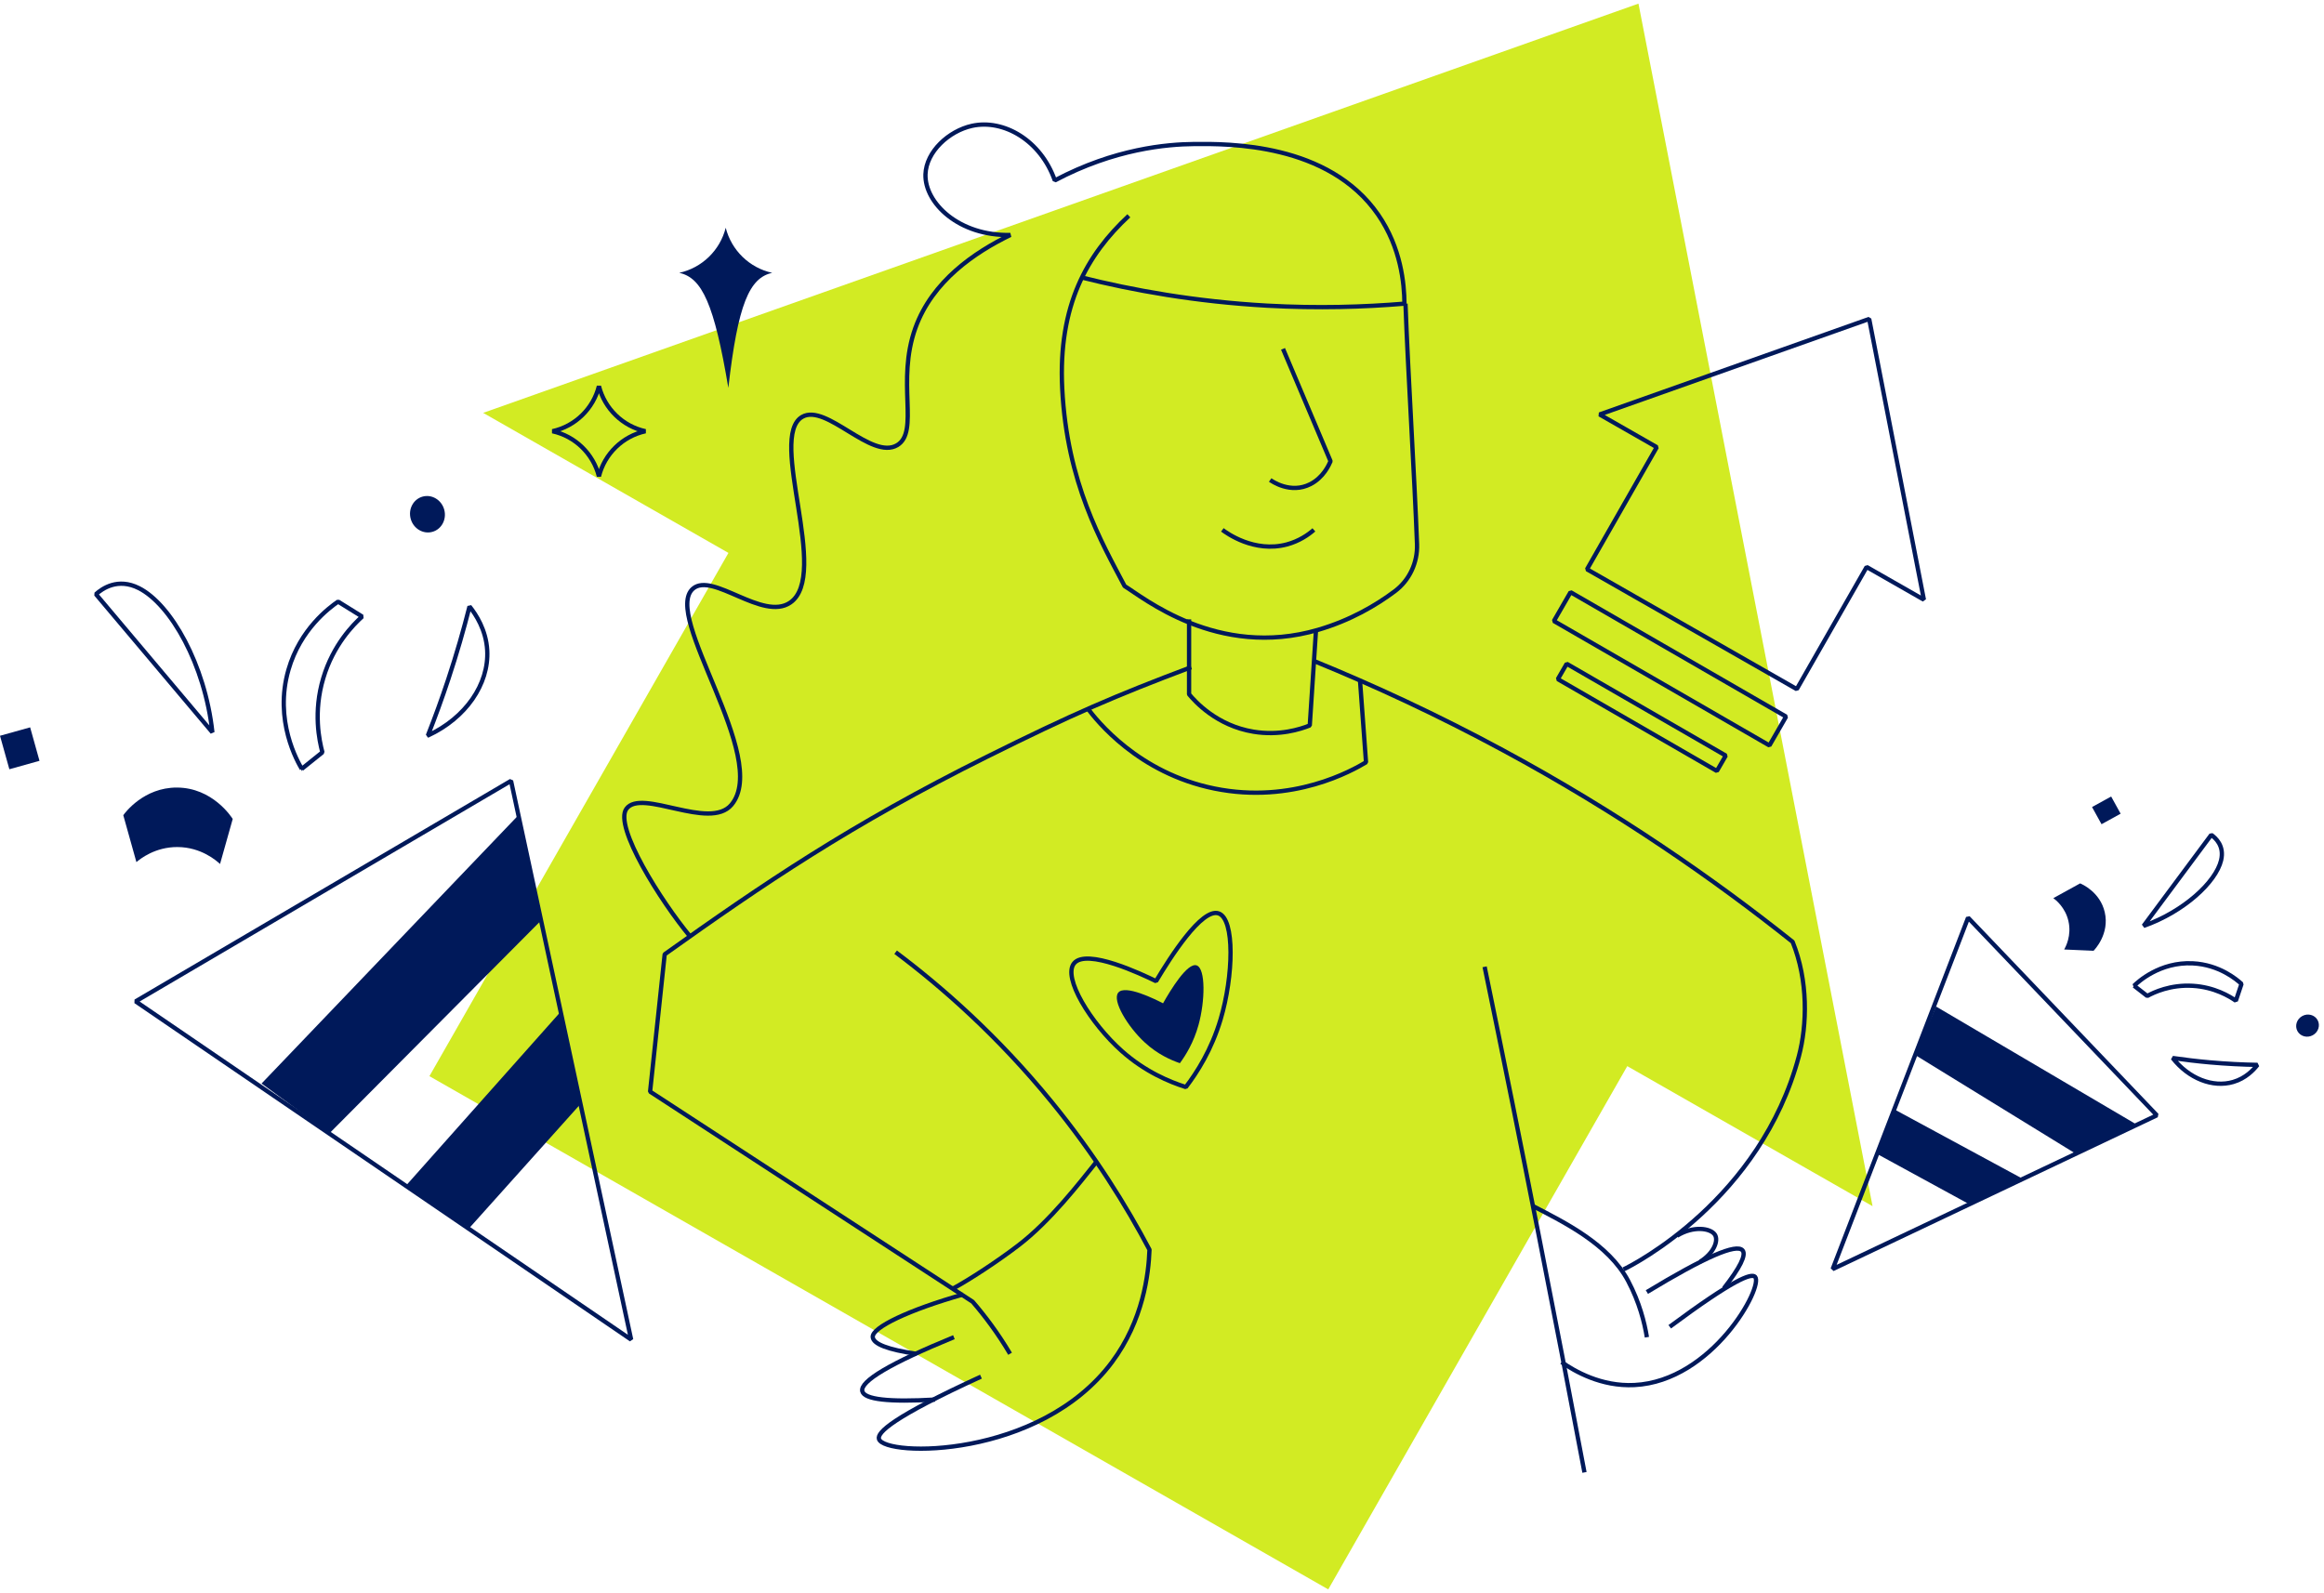 <svg width="541" height="371" viewBox="0 0 541 371" fill="none" xmlns="http://www.w3.org/2000/svg">
<path d="M435.91 280.844L381.416 0.844L112.474 96.131L169.574 128.739L99.963 250.571L309.2 370.068L378.81 248.236L435.91 280.844Z" fill="#D2EB23"/>
<path d="M327.178 70.7C327.744 86.333 329.286 111.064 329.866 126.697C330.022 130.97 328.126 135.087 324.716 137.648C320.316 140.944 314.374 144.439 306.848 146.646C283.362 153.522 265.833 138.864 261.801 136.473C256.467 126.301 248.375 112.507 247.271 90.45C246.309 71.068 253.043 59.311 262.777 50.242" stroke="#00195A" stroke-linejoin="bevel"/>
<path d="M298.671 81.227C302.363 89.942 306.056 98.671 309.734 107.386C309.352 108.291 308.037 111.192 305.051 112.72C300.425 115.097 296.039 112.012 295.686 111.758" stroke="#00195A" stroke-linejoin="bevel"/>
<path d="M284.549 123.37C285.525 124.106 291.948 128.789 299.56 126.766C302.446 125.987 304.554 124.516 305.855 123.37" stroke="#00195A" stroke-linejoin="bevel"/>
<path d="M276.801 144.211V161.655C278.159 163.282 283.196 168.956 291.812 170.37C297.853 171.361 302.691 169.79 304.898 168.913C305.379 161.485 305.861 154.058 306.356 146.63" stroke="#00195A" stroke-linejoin="bevel"/>
<path d="M277.292 155.346C259.494 162.052 249.662 166.296 229.812 176.171C197.81 192.102 177.663 205.854 154.73 222.194C153.598 232.848 152.466 243.515 151.334 254.169C176.362 270.481 201.389 286.793 226.417 303.092C229.303 306.431 232.316 310.449 235.132 315.202" stroke="#00195A" stroke-linejoin="bevel"/>
<path d="M208.492 221.712C219.188 229.734 232.176 241.094 244.824 256.586C254.883 268.923 262.24 280.836 267.588 290.98C267.376 296.639 266.131 307.391 258.873 317.139C242.009 339.776 205.932 339.21 204.616 335.065C204.135 333.551 207.785 329.971 228.356 320.535" stroke="#00195A" stroke-linejoin="bevel"/>
<path d="M222.059 311.342C207.275 317.411 200.172 321.613 200.738 323.933C201.205 325.843 206.85 326.494 217.687 325.872" stroke="#00195A" stroke-linejoin="bevel"/>
<path d="M224.178 301.408C211.671 304.959 202.942 309.076 203.168 311.34C203.324 312.953 206.72 314.254 213.341 315.217" stroke="#00195A" stroke-linejoin="bevel"/>
<path d="M305.869 153.901C319.706 159.546 334.533 166.394 349.954 174.727C376.693 189.172 399.061 204.749 417.298 219.293C420.948 228.277 420.693 238.675 418.755 245.933C409.884 279.223 380.344 294.432 377.924 295.564" stroke="#00195A" stroke-linejoin="bevel"/>
<path d="M345.602 225.107C349.86 245.763 354.062 266.603 358.193 287.599C361.843 306.118 365.394 324.524 368.846 342.832" stroke="#00195A" stroke-linejoin="bevel"/>
<path d="M356.893 280.838C364.108 284.601 374.478 289.638 379.02 298.268C381.651 303.262 382.826 307.931 383.377 311.355" stroke="#00195A" stroke-linejoin="bevel"/>
<path d="M363.514 317.154C366.541 319.262 372.71 322.87 380.463 322.488C398.657 321.582 410.612 299.497 408.561 297.29C407.712 296.385 403.58 297.87 388.697 308.92" stroke="#00195A" stroke-linejoin="bevel"/>
<path d="M383.375 300.839C396.844 292.676 404.271 289.45 405.658 291.148C406.521 292.195 405.064 295.138 401.315 299.948" stroke="#00195A" stroke-linejoin="bevel"/>
<path d="M390.404 287.714C394.182 285.365 398.2 285.959 399.19 287.459C400.11 288.831 398.978 291.788 395.781 293.769" stroke="#00195A" stroke-linejoin="bevel"/>
<path d="M221.637 300.133C225.697 297.968 232.403 293.54 237.072 289.961C244.457 284.316 251.248 275.502 255.238 270.521" stroke="#00195A" stroke-linejoin="bevel"/>
<path d="M128.602 100.407C133.907 101.567 138.095 105.656 139.425 110.905C140.74 105.656 144.942 101.567 150.248 100.407C144.942 99.247 140.755 95.158 139.425 89.909C138.109 95.158 133.907 99.247 128.602 100.407Z" stroke="#00195A" stroke-linejoin="bevel"/>
<path d="M447.857 139.629L435.124 74.266L372.364 96.506L385.677 104.118L369.436 132.555L418.274 160.454L434.53 132.017L447.857 139.629Z" stroke="#00195A" stroke-linejoin="bevel"/>
<path d="M415.779 166.852L365.605 137.884L361.729 144.598L411.903 173.566L415.779 166.852Z" stroke="#00195A" stroke-linejoin="bevel"/>
<path d="M401.738 175.932L364.711 154.555L362.645 158.132L399.672 179.51L401.738 175.932Z" stroke="#00195A" stroke-linejoin="bevel"/>
<path d="M31.572 233.158L146.92 311.905L118.964 181.815L31.572 233.158Z" stroke="#00195A" stroke-linejoin="bevel"/>
<path d="M54.165 190.672C53.897 190.248 49.482 183.4 41.192 183.372C33.481 183.344 29.11 189.229 28.699 189.809C29.718 193.445 30.736 197.096 31.755 200.732C32.632 199.982 36.098 197.209 41.291 197.223C46.837 197.237 50.43 200.434 51.222 201.17C52.213 197.676 53.189 194.167 54.179 190.672H54.165Z" fill="#00195A"/>
<path d="M70.257 179.029C69.281 177.388 63.735 167.753 67.158 155.926C69.889 146.489 76.652 141.495 78.703 140.08C80.571 141.24 82.438 142.4 84.305 143.56C82.212 145.456 77.571 150.153 75.265 157.864C72.888 165.787 74.317 172.45 75.053 175.167C73.454 176.454 71.856 177.742 70.243 179.029H70.257Z" stroke="#00195A" stroke-linejoin="bevel"/>
<path d="M99.609 171.245C101.236 167.128 102.835 162.756 104.363 158.144C106.315 152.244 107.942 146.571 109.301 141.209C110.8 143.091 113.149 146.656 113.418 151.41C113.856 159.304 108.395 167.184 99.624 171.245H99.609Z" stroke="#00195A" stroke-linejoin="bevel"/>
<path d="M22.332 138.351C31.372 149.075 40.399 159.785 49.439 170.509C47.713 154.734 39.776 140.714 32.349 136.951C27.425 134.461 23.803 137.035 22.332 138.351Z" stroke="#00195A" stroke-linejoin="bevel"/>
<path d="M7.017 169.353L0 171.314L2.179 179.108L9.196 177.146L7.017 169.353Z" fill="#00195A"/>
<path d="M100.655 123.835C102.807 123.233 104.038 120.909 103.405 118.644C102.772 116.379 100.514 115.03 98.362 115.632C96.21 116.234 94.978 118.558 95.612 120.823C96.245 123.088 98.503 124.436 100.655 123.835Z" fill="#00195A"/>
<path d="M120.758 189.725L60.885 252.286L76.73 263.831L125.951 214.328L120.758 189.725Z" fill="#00195A"/>
<path d="M130.281 235.832L94.459 276.111L109.357 285.816L134.993 257.209L130.281 235.832Z" fill="#00195A"/>
<path d="M458.146 213.676L426.625 295.493L502.09 259.685L458.146 213.676Z" stroke="#00195A" stroke-linejoin="bevel"/>
<path d="M487.358 221.374C487.584 221.147 491.135 217.469 489.961 212.39C488.872 207.678 484.642 205.853 484.231 205.684L477.992 209.122C478.572 209.546 480.765 211.272 481.501 214.441C482.293 217.837 480.85 220.496 480.511 221.076C482.788 221.176 485.066 221.275 487.344 221.374H487.358Z" fill="#00195A"/>
<path d="M496.783 229.522C497.646 228.687 502.74 223.919 510.45 224.301C516.604 224.612 520.636 228.022 521.797 229.083C521.358 230.385 520.919 231.7 520.481 233.002C519.024 231.997 515.487 229.833 510.45 229.536C505.258 229.224 501.395 231.05 499.853 231.898C498.835 231.106 497.816 230.314 496.797 229.522H496.783Z" stroke="#00195A" stroke-linejoin="bevel"/>
<path d="M505.768 246.344C508.526 246.74 511.413 247.094 514.454 247.362C518.345 247.702 522.038 247.886 525.518 247.942C524.584 249.131 522.745 251.083 519.873 251.918C515.119 253.319 509.517 251.126 505.768 246.344Z" stroke="#00195A" stroke-linejoin="bevel"/>
<path d="M514.754 194.395C509.506 201.454 504.257 208.528 499.008 215.588C508.402 212.263 515.83 205.387 517.046 200.308C517.853 196.941 515.759 195.102 514.754 194.395Z" stroke="#00195A" stroke-linejoin="bevel"/>
<path d="M493.658 189.458L491.451 185.456L487.003 187.908L489.21 191.91L493.658 189.458Z" fill="#00195A"/>
<path d="M538.396 241.032C539.69 240.319 540.188 238.743 539.509 237.511C538.829 236.28 537.231 235.859 535.937 236.572C534.644 237.285 534.146 238.862 534.825 240.093C535.504 241.325 537.103 241.745 538.396 241.032Z" fill="#00195A"/>
<path d="M497.522 261.921L450.678 234.347L445.896 245.679L483.233 268.641L497.522 261.921Z" fill="#00195A"/>
<path d="M470.713 274.384L440.946 258.284L437.154 268.782L458.334 280.341L470.713 274.384Z" fill="#00195A"/>
<path d="M158.129 63.527C163.435 64.687 166.264 70.771 169.547 90.309C171.782 70.757 174.456 64.687 179.761 63.527C174.456 62.367 170.268 58.278 168.938 53.029C167.623 58.278 163.421 62.367 158.115 63.527H158.129Z" fill="#00195A"/>
<path d="M251.673 64.573C263.656 67.587 278.242 70.232 294.951 71.166C306.75 71.817 317.503 71.491 326.939 70.699C326.897 66.044 326.133 57.697 320.828 50.001C309.283 33.264 285.854 33.462 278.016 33.533C271.65 33.589 259.496 34.608 245.547 42.007C242.293 32.712 233.663 27.675 226.263 29.302C220.873 30.491 215.61 35.315 215.44 40.593C215.242 47.284 223.264 54.995 235.205 54.712C226.942 58.73 217.053 65.379 213.092 76.358C208.593 88.851 214.082 100.523 208.861 103.649C202.863 107.215 192.351 93.845 186.748 97.057C178.642 101.725 193.341 133.982 183.919 140.335C177.538 144.636 165.923 133.162 161.339 137.038C153.996 143.263 179.405 176.483 170.28 187.376C165.173 193.474 149.327 183.486 145.818 188.324C142.861 192.385 153.854 209.886 160.716 218.12" stroke="#00195A" stroke-linejoin="bevel"/>
<path d="M270.732 233.601C268.949 232.681 261.875 229.144 260.305 231.139C258.848 232.978 262.512 239.062 266.488 242.726C269.473 245.485 272.599 246.843 274.665 247.551C276.037 245.683 277.877 242.712 278.994 238.68C280.55 233.077 280.678 225.551 278.584 224.787C276.434 224.009 272.486 230.517 270.746 233.601H270.732Z" fill="#00195A"/>
<path d="M269.118 228.449C265.85 226.851 252.961 220.739 250.033 224.29C247.316 227.586 253.909 238.282 261.139 244.719C266.557 249.544 272.259 251.907 276.051 253.109C278.611 249.77 282.035 244.451 284.157 237.292C287.114 227.332 287.496 213.976 283.676 212.675C279.757 211.345 272.386 222.96 269.118 228.449Z" stroke="#00195A" stroke-linejoin="bevel"/>
<path d="M253.068 164.784C255.304 167.783 264.938 179.993 282.708 183.6C300.945 187.307 314.88 179.356 317.993 177.489C317.526 171.065 317.045 164.628 316.578 158.205" stroke="#00195A" stroke-linejoin="bevel"/>
</svg>
